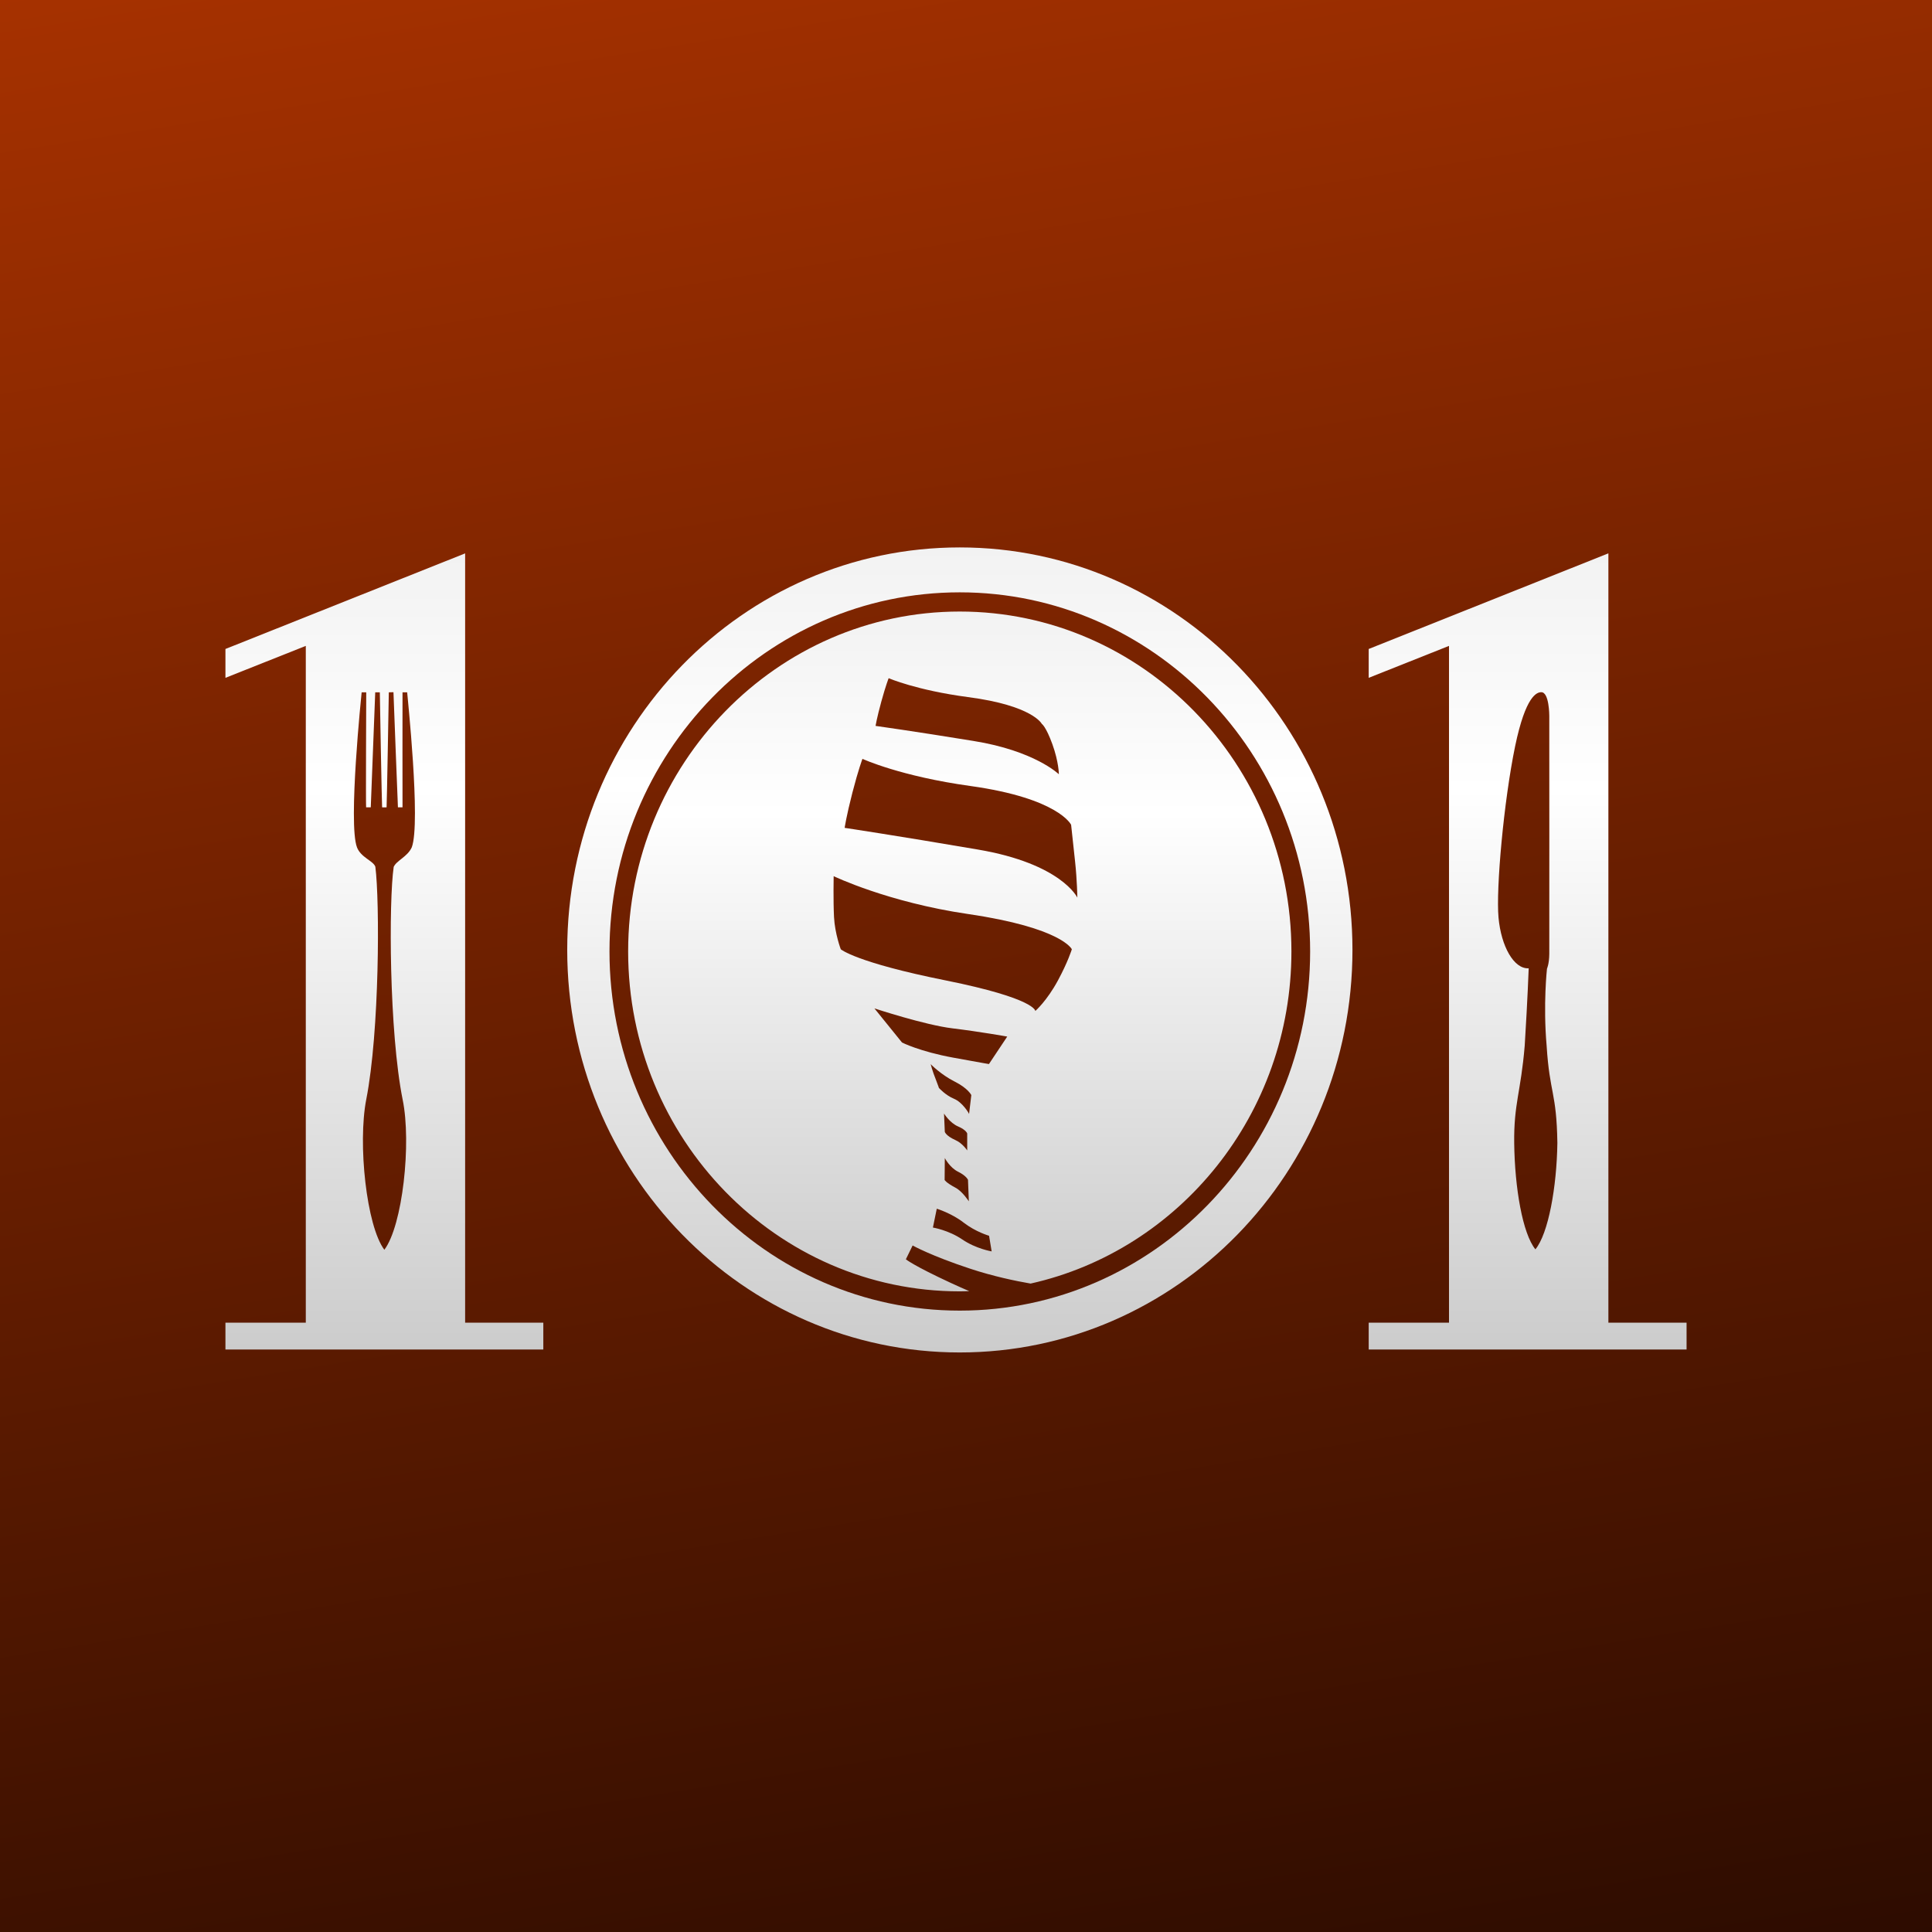 <?xml version="1.0" encoding="UTF-8"?> <svg xmlns="http://www.w3.org/2000/svg" width="32" height="32" viewBox="0 0 32 32" fill="none"><rect x="0" y="0" width="32" height="32" fill="#333333" stroke="none"/><g clip-path="url(#clip0_320_15236)"><rect width="32" height="32" fill="white"></rect><rect width="32" height="32" fill="url(#paint0_linear_320_15236)"></rect><path d="M26.64 21.908V9.165L22.67 10.749V11.227L24 10.698V21.908H22.67V22.352H27.935V21.908H26.64V21.908ZM25.431 20.693C25.219 20.432 25.089 19.676 25.08 18.935C25.072 18.278 25.19 18.091 25.254 17.32C25.266 17.146 25.305 16.454 25.32 16.038C25.074 16.053 24.863 15.672 24.82 15.197C24.777 14.719 24.907 13.27 25.095 12.361C25.27 11.52 25.456 11.465 25.529 11.465C25.661 11.465 25.661 11.854 25.661 11.854C25.661 11.854 25.663 15.651 25.661 15.802C25.659 15.968 25.623 16.044 25.623 16.044C25.623 16.044 25.557 16.634 25.617 17.32C25.667 18.117 25.782 18.085 25.795 18.93C25.785 19.659 25.646 20.432 25.431 20.693Z" fill="url(#paint1_linear_320_15236)"></path><path d="M7.706 9.165L3.734 10.749V11.227L5.065 10.698V21.908H3.734V22.352H8.999V21.908H7.704V9.165H7.706ZM6.82 14.035C6.748 14.192 6.568 14.252 6.521 14.358C6.438 14.916 6.444 17.089 6.669 18.212C6.818 18.935 6.667 20.302 6.366 20.7C6.07 20.307 5.924 18.943 6.066 18.212C6.287 17.089 6.291 14.923 6.217 14.356C6.184 14.258 5.977 14.203 5.913 14.035C5.763 13.644 5.988 11.493 5.99 11.467C6.01 11.467 6.046 11.467 6.066 11.467C6.066 11.484 6.058 13.347 6.064 13.372C6.079 13.372 6.126 13.372 6.141 13.372C6.143 13.349 6.215 11.482 6.215 11.467C6.248 11.467 6.26 11.467 6.291 11.467C6.291 11.491 6.324 13.347 6.329 13.372C6.351 13.374 6.384 13.372 6.403 13.372C6.407 13.345 6.44 11.482 6.44 11.467C6.467 11.467 6.49 11.465 6.517 11.465C6.517 11.501 6.589 13.323 6.591 13.372C6.624 13.372 6.645 13.372 6.667 13.372C6.667 13.362 6.665 11.531 6.667 11.467C6.69 11.467 6.723 11.467 6.744 11.467C6.744 11.493 6.973 13.634 6.82 14.035Z" fill="url(#paint2_linear_320_15236)"></path><path d="M15.896 9.067C12.305 9.067 9.395 12.051 9.395 15.734C9.395 19.415 12.307 22.401 15.896 22.401C19.488 22.401 22.401 19.417 22.401 15.734C22.401 12.051 19.488 9.067 15.896 9.067ZM15.896 21.708C12.697 21.708 10.095 19.039 10.095 15.759C10.095 12.478 12.697 9.811 15.896 9.811C19.098 9.811 21.7 12.48 21.7 15.759C21.7 19.039 19.096 21.708 15.896 21.708Z" fill="url(#paint3_linear_320_15236)"></path><path d="M15.896 10.129C12.868 10.129 10.404 12.654 10.404 15.759C10.404 18.864 12.868 21.389 15.896 21.389C15.948 21.389 16.002 21.387 16.053 21.385C15.966 21.349 15.87 21.304 15.748 21.249C15.128 20.962 15.004 20.858 15.004 20.858L15.116 20.629C15.116 20.629 15.413 20.797 16.07 21.014C16.448 21.139 16.82 21.217 17.07 21.26C19.538 20.708 21.39 18.452 21.39 15.759C21.39 12.654 18.926 10.129 15.896 10.129ZM14.597 11.622C14.671 11.352 14.719 11.233 14.719 11.233C14.719 11.233 15.18 11.433 16.033 11.546C17.105 11.686 17.255 11.989 17.255 11.989C17.255 11.989 17.323 12.03 17.431 12.327C17.538 12.624 17.538 12.824 17.538 12.824C17.538 12.824 17.14 12.435 16.121 12.272C15.126 12.11 14.502 12.023 14.502 12.023C14.502 12.023 14.523 11.892 14.597 11.622ZM15.649 19.181C15.649 19.181 15.731 19.34 15.87 19.408C16.008 19.476 16.033 19.542 16.033 19.542L16.047 19.898C16.047 19.898 15.942 19.733 15.824 19.671C15.667 19.588 15.646 19.544 15.646 19.544L15.649 19.181ZM15.636 18.444C15.636 18.444 15.731 18.599 15.87 18.658C16.008 18.718 16.02 18.775 16.02 18.775V19.055C16.02 19.055 15.944 18.936 15.824 18.883C15.667 18.813 15.649 18.747 15.649 18.747L15.636 18.444ZM15.801 18.199C15.659 18.14 15.553 18.021 15.551 18.019C15.551 18.019 15.549 18.006 15.502 17.885C15.444 17.743 15.415 17.626 15.415 17.626C15.415 17.626 15.582 17.798 15.81 17.913C16.037 18.027 16.088 18.138 16.088 18.138L16.051 18.45C16.053 18.448 15.946 18.259 15.801 18.199ZM15.938 20.529C15.71 20.374 15.452 20.332 15.452 20.332L15.516 20.02C15.516 20.02 15.764 20.096 15.962 20.251C16.163 20.406 16.382 20.468 16.382 20.468L16.425 20.727C16.425 20.727 16.165 20.684 15.938 20.529ZM16.38 17.624C16.38 17.624 16.347 17.62 15.789 17.518C15.231 17.416 14.94 17.267 14.94 17.267L14.483 16.702C14.483 16.702 15.318 16.978 15.779 17.033C16.239 17.089 16.683 17.169 16.683 17.169L16.38 17.624ZM17.524 16.237C17.338 16.581 17.148 16.745 17.148 16.745C17.148 16.745 17.156 16.539 15.665 16.239C14.172 15.94 13.926 15.723 13.926 15.723C13.926 15.723 13.829 15.468 13.814 15.19C13.8 14.912 13.808 14.512 13.808 14.512C13.808 14.512 14.703 14.944 16.033 15.139C17.594 15.368 17.753 15.723 17.753 15.723C17.753 15.723 17.691 15.927 17.524 16.237ZM16.196 14.071C14.839 13.839 13.99 13.712 13.99 13.712C13.99 13.712 14.017 13.523 14.118 13.13C14.219 12.739 14.285 12.569 14.285 12.569C14.285 12.569 14.911 12.858 16.076 13.019C17.536 13.223 17.741 13.661 17.741 13.661C17.741 13.661 17.768 13.916 17.807 14.273C17.84 14.578 17.844 14.867 17.844 14.867C17.844 14.867 17.582 14.306 16.196 14.071Z" fill="url(#paint4_linear_320_15236)"></path></g><defs><linearGradient id="paint0_linear_320_15236" x1="-3.627" y1="-5.36" x2="3.487" y2="39.372" gradientUnits="userSpaceOnUse"><stop stop-color="#B93700"></stop><stop offset="1" stop-color="#240900"></stop></linearGradient><linearGradient id="paint1_linear_320_15236" x1="25.302" y1="9.165" x2="25.302" y2="22.352" gradientUnits="userSpaceOnUse"><stop stop-color="#F2F2F2"></stop><stop offset="0.297" stop-color="white"></stop><stop offset="1" stop-color="#CCCCCC"></stop></linearGradient><linearGradient id="paint2_linear_320_15236" x1="6.367" y1="9.165" x2="6.367" y2="22.352" gradientUnits="userSpaceOnUse"><stop stop-color="#F2F2F2"></stop><stop offset="0.297" stop-color="white"></stop><stop offset="1" stop-color="#CCCCCC"></stop></linearGradient><linearGradient id="paint3_linear_320_15236" x1="15.898" y1="9.067" x2="15.898" y2="22.401" gradientUnits="userSpaceOnUse"><stop stop-color="#F2F2F2"></stop><stop offset="0.297" stop-color="white"></stop><stop offset="1" stop-color="#CCCCCC"></stop></linearGradient><linearGradient id="paint4_linear_320_15236" x1="15.897" y1="10.129" x2="15.897" y2="21.389" gradientUnits="userSpaceOnUse"><stop stop-color="#F2F2F2"></stop><stop offset="0.297" stop-color="white"></stop><stop offset="1" stop-color="#CCCCCC"></stop></linearGradient><clipPath id="clip0_320_15236"><rect width="32" height="32" fill="white"></rect></clipPath></defs></svg> 